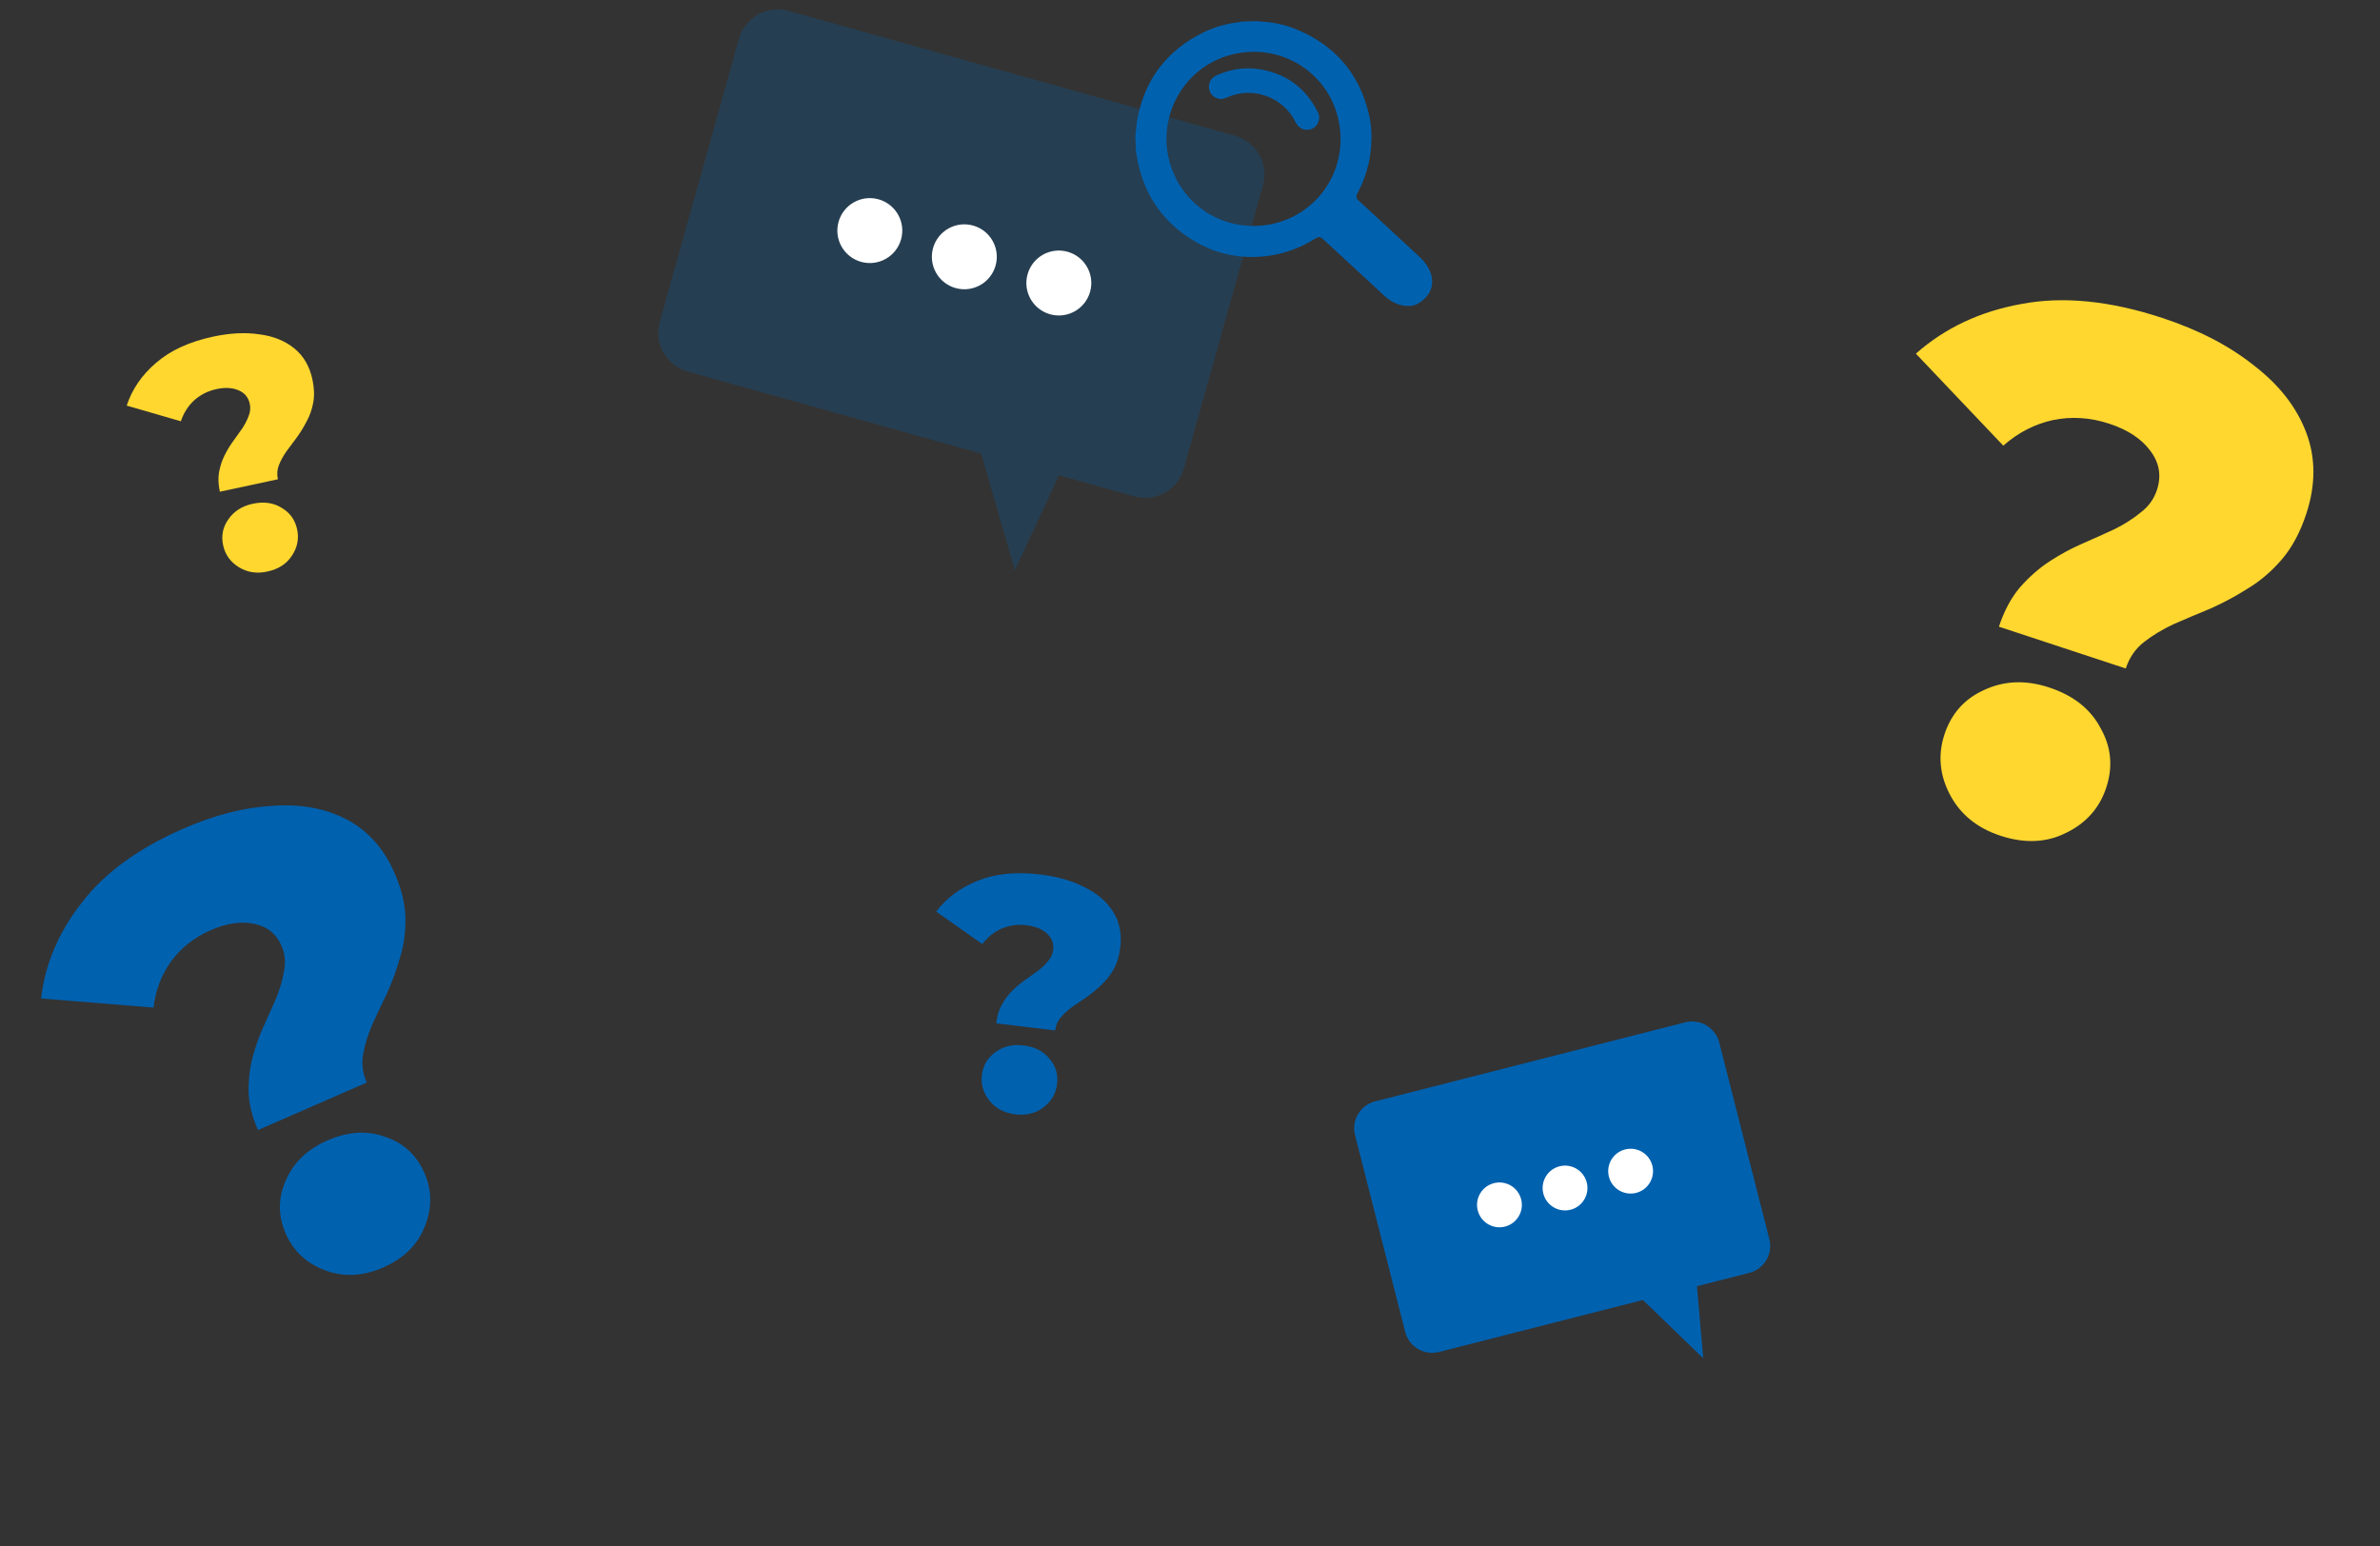 <svg width="571" height="371" viewBox="0 0 571 371" fill="none" xmlns="http://www.w3.org/2000/svg">
<rect x="0" y="0" width="571" height="371" fill="#333333" stroke="none"/>
<path d="M272.53 36.395C272.671 37.12 272.785 37.875 272.926 38.599C274.703 47.352 279.513 53.934 287.269 58.265C292.555 61.204 298.269 62.188 304.278 61.389C308.246 60.84 311.902 59.488 315.303 57.388C316.483 56.667 316.708 56.687 317.73 57.658C322.424 61.997 327.147 66.363 331.841 70.702C333.299 72.049 334.914 73.109 336.947 73.367C337.991 73.494 339.001 73.455 339.937 72.968C343.462 71.144 344.755 67.581 342.446 63.879C341.906 63.001 341.2 62.214 340.442 61.513C335.717 57.091 330.938 52.728 326.186 48.335C325.282 47.499 325.216 47.249 325.791 46.159C327.515 42.832 328.585 39.334 328.917 35.612C329.147 32.906 329.07 30.212 328.46 27.567C326.159 17.627 320.213 10.752 310.763 6.937C307.994 5.81 305.079 5.278 302.095 5.143C301.926 5.121 301.755 5.072 301.558 5.051C300.296 5.101 299.005 5.152 297.743 5.201C297.548 5.237 297.353 5.301 297.158 5.337C294.193 5.678 291.331 6.493 288.658 7.806C280.059 12.049 274.764 18.888 272.915 28.317C272.635 29.761 272.552 31.225 272.385 32.693C272.43 33.843 272.481 35.133 272.53 36.395ZM279.861 34.197C279.452 23.059 287.768 13.039 299.826 12.453C311.044 11.927 320.984 20.359 321.594 32.304C322.183 43.716 313.607 53.549 301.803 54.182C290.363 54.772 280.501 46.169 279.861 34.197Z" fill="#0061AF"/>
<path d="M293.134 23.785C293.551 23.656 294.024 23.553 294.411 23.37C300.678 20.567 307.898 23.401 310.767 29.217C311.561 30.815 312.934 31.436 314.379 31.042C316.102 30.553 317.008 28.578 316.184 26.925C313.168 20.947 308.338 17.456 301.672 16.538C298.282 16.081 295.047 16.686 291.925 18.045C290.489 18.663 289.784 20.04 290.124 21.543C290.429 22.852 291.702 23.785 293.134 23.785Z" fill="#0061AF"/>
<path d="M479.573 150.357C480.813 146.596 482.472 143.479 484.55 141.005C486.781 138.455 489.183 136.34 491.758 134.662C494.332 132.983 496.946 131.57 499.598 130.423C502.402 129.199 504.998 128.032 507.384 126.924C509.809 125.701 511.891 124.366 513.632 122.918C515.487 121.507 516.771 119.719 517.484 117.554C518.611 114.135 518.069 110.987 515.858 108.111C513.761 105.272 510.49 103.12 506.046 101.655C501.487 100.153 496.97 99.865 492.495 100.791C488.135 101.755 484.176 103.798 480.62 106.922L459.654 84.852C466.615 78.68 475.064 74.705 485 72.925C494.974 71.032 506.229 72.15 518.766 76.282C527.542 79.174 534.879 82.981 540.777 87.704C546.826 92.351 551 97.706 553.297 103.77C555.595 109.834 555.598 116.342 553.308 123.294C551.843 127.739 549.882 131.389 547.425 134.243C544.969 137.098 542.244 139.422 539.253 141.216C536.375 143.047 533.382 144.651 530.276 146.028C527.206 147.291 524.269 148.534 521.465 149.758C518.776 151.019 516.409 152.451 514.365 154.051C512.321 155.652 510.868 157.763 510.004 160.385L479.573 150.357ZM479.916 200.503C474.332 198.663 470.298 195.376 467.815 190.641C465.332 185.906 464.898 181.088 466.513 176.187C468.166 171.172 471.36 167.613 476.096 165.51C480.87 163.293 486.049 163.104 491.634 164.944C497.446 166.86 501.556 170.109 503.962 174.693C506.52 179.2 506.973 183.96 505.321 188.975C503.706 193.876 500.492 197.492 495.681 199.823C490.984 202.192 485.729 202.419 479.916 200.503Z" fill="#FFD72F"/>
<path d="M52.743 117.973C52.375 116.252 52.312 114.684 52.554 113.268C52.837 111.79 53.284 110.439 53.895 109.218C54.506 107.996 55.192 106.867 55.952 105.832C56.752 104.733 57.486 103.703 58.153 102.742C58.809 101.729 59.308 100.749 59.651 99.803C60.046 98.846 60.137 97.872 59.925 96.881C59.59 95.317 58.675 94.231 57.182 93.623C55.74 93.005 54.003 92.913 51.969 93.349C49.883 93.796 48.085 94.699 46.577 96.058C45.12 97.407 44.06 99.079 43.397 101.076L30.401 97.314C31.686 93.385 34.035 89.963 37.448 87.051C40.849 84.086 45.418 81.989 51.154 80.76C55.17 79.9 58.839 79.715 62.161 80.203C65.525 80.628 68.328 81.745 70.57 83.556C72.813 85.367 74.274 87.862 74.956 91.043C75.391 93.077 75.458 94.918 75.156 96.564C74.855 98.21 74.331 99.713 73.586 101.073C72.893 102.421 72.105 103.708 71.222 104.934C70.328 106.107 69.481 107.243 68.68 108.342C67.931 109.429 67.344 110.51 66.919 111.582C66.495 112.655 66.41 113.791 66.668 114.991L52.743 117.973ZM64.129 137.133C61.573 137.681 59.288 137.325 57.273 136.066C55.258 134.806 54.01 133.056 53.53 130.813C53.038 128.518 53.465 126.436 54.81 124.566C56.144 122.644 58.088 121.41 60.644 120.862C63.303 120.293 65.609 120.617 67.561 121.835C69.554 122.99 70.796 124.715 71.287 127.01C71.767 129.252 71.346 131.36 70.024 133.334C68.754 135.297 66.788 136.564 64.129 137.133Z" fill="#FFD72F"/>
<path d="M61.888 271.128C60.479 267.902 59.729 264.854 59.639 261.983C59.604 258.972 59.941 256.147 60.651 253.509C61.361 250.871 62.254 248.386 63.33 246.053C64.461 243.58 65.488 241.269 66.411 239.119C67.292 236.872 67.879 234.753 68.174 232.762C68.565 230.728 68.356 228.783 67.544 226.926C66.263 223.993 64.038 222.23 60.868 221.636C57.796 220.999 54.354 221.514 50.542 223.179C46.633 224.888 43.471 227.375 41.056 230.641C38.74 233.865 37.33 237.566 36.827 241.743L9.857 239.559C10.807 231.344 14.045 223.702 19.57 216.632C25.052 209.464 33.169 203.532 43.921 198.834C51.447 195.546 58.564 193.717 65.27 193.347C72.032 192.838 77.971 193.909 83.088 196.563C88.205 199.216 92.066 203.524 94.671 209.486C96.337 213.298 97.202 216.878 97.268 220.225C97.333 223.572 96.907 226.726 95.99 229.688C95.17 232.607 94.139 235.444 92.898 238.198C91.614 240.854 90.406 243.419 89.275 245.892C88.242 248.322 87.523 250.673 87.119 252.945C86.715 255.217 87.004 257.477 87.986 259.725L61.888 271.128ZM91.849 304.133C87.059 306.226 82.439 306.44 77.987 304.777C73.535 303.113 70.391 300.18 68.555 295.977C66.676 291.676 66.681 287.425 68.57 283.224C70.417 278.925 73.735 275.729 78.524 273.637C83.509 271.459 88.157 271.174 92.469 272.782C96.835 274.25 99.958 277.135 101.837 281.436C103.673 285.639 103.689 289.938 101.885 294.335C100.179 298.689 96.834 301.955 91.849 304.133Z" fill="#0061AF"/>
<path d="M239.013 245.52C239.225 243.773 239.675 242.269 240.365 241.01C241.114 239.703 241.976 238.572 242.951 237.616C243.927 236.659 244.942 235.815 245.998 235.083C247.113 234.305 248.142 233.57 249.085 232.878C250.035 232.133 250.825 231.37 251.457 230.586C252.142 229.81 252.546 228.918 252.667 227.912C252.86 226.324 252.348 225 251.133 223.939C249.972 222.886 248.358 222.234 246.293 221.984C244.175 221.728 242.182 221.997 240.313 222.791C238.497 223.592 236.951 224.829 235.674 226.501L224.609 218.715C227.103 215.418 230.437 212.947 234.612 211.303C238.793 209.607 243.795 209.111 249.619 209.815C253.696 210.309 257.226 211.327 260.209 212.869C263.251 214.366 265.538 216.335 267.069 218.776C268.6 221.218 269.17 224.054 268.78 227.283C268.53 229.348 267.994 231.11 267.173 232.569C266.352 234.027 265.368 235.278 264.221 236.321C263.127 237.371 261.963 238.331 260.73 239.203C259.502 240.021 258.331 240.82 257.216 241.598C256.154 242.383 255.248 243.213 254.497 244.089C253.747 244.966 253.298 246.013 253.15 247.23L239.013 245.52ZM243.545 267.342C240.95 267.028 238.905 265.948 237.41 264.102C235.914 262.255 235.304 260.194 235.579 257.917C235.861 255.587 236.942 253.757 238.822 252.427C240.709 251.043 242.949 250.509 245.544 250.823C248.244 251.149 250.319 252.206 251.768 253.993C253.276 255.734 253.89 257.769 253.608 260.099C253.332 262.375 252.248 264.232 250.355 265.668C248.515 267.111 246.245 267.669 243.545 267.342Z" fill="#0061AF"/>
<path d="M296.255 32.535L189.167 2.598C184.051 1.168 178.708 4.166 177.282 9.267L158.269 77.282C156.843 82.383 159.856 87.717 164.972 89.147L235.398 108.835L243.469 136.848L254.059 114.051L272.145 119.107C277.261 120.538 282.603 117.54 284.029 112.438L303.043 44.423C304.407 39.213 301.37 33.965 296.255 32.535Z" fill="#0061AF" fill-opacity="0.25"/>
<circle cx="208.683" cy="55.323" r="7.789" transform="rotate(15.503 208.683 55.323)" fill="white"/>
<circle cx="231.359" cy="61.613" r="7.789" transform="rotate(15.503 231.359 61.613)" fill="white"/>
<circle cx="254.032" cy="67.902" r="7.789" transform="rotate(15.503 254.032 67.902)" fill="white"/>
<path d="M404.296 245.283L329.906 264.25C326.352 265.156 324.188 268.79 325.092 272.333L337.138 319.581C338.041 323.125 341.681 325.279 345.235 324.372L394.157 311.899L408.635 325.882L407.121 308.594L419.685 305.391C423.238 304.485 425.403 300.851 424.499 297.307L412.453 250.06C411.475 246.472 407.85 244.377 404.296 245.283Z" fill="#0061AF"/>
<circle cx="359.743" cy="289.078" r="5.377" transform="rotate(-14.419 359.743 289.078)" fill="white"/>
<circle cx="375.478" cy="285.033" r="5.377" transform="rotate(-14.419 375.478 285.033)" fill="white"/>
<circle cx="391.212" cy="280.987" r="5.377" transform="rotate(-14.419 391.212 280.987)" fill="white"/>
</svg>
